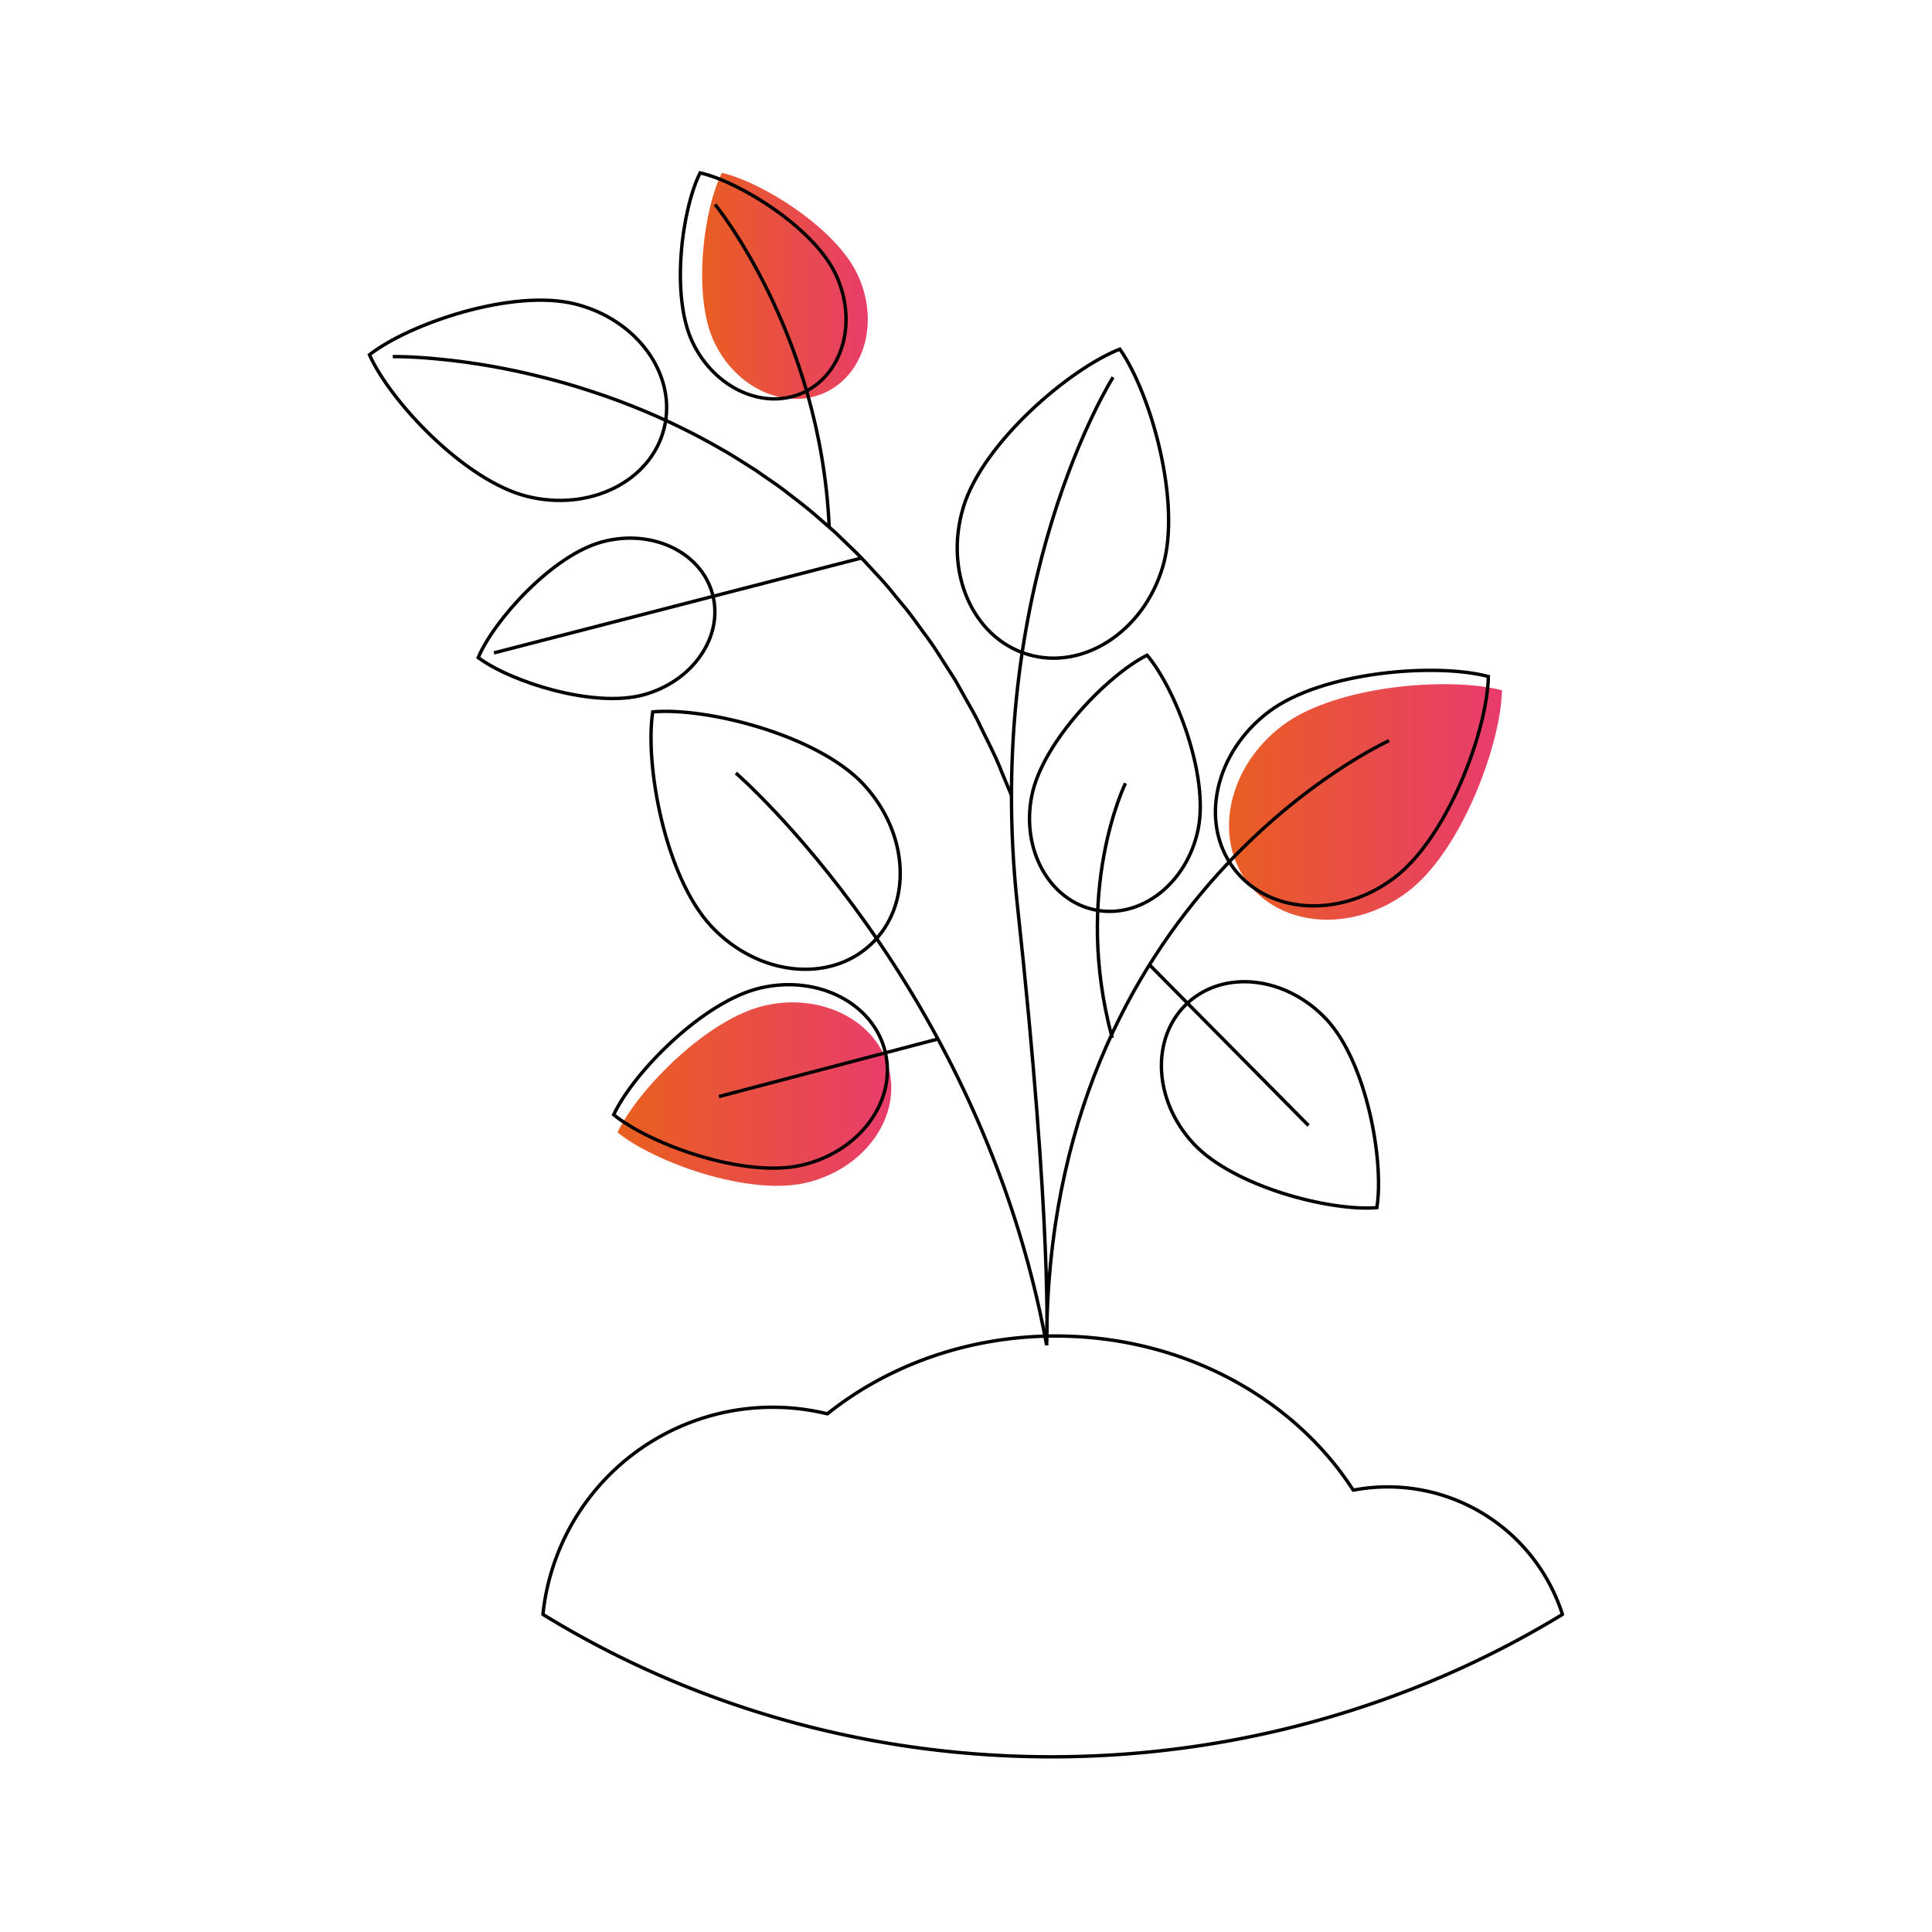 <svg xmlns="http://www.w3.org/2000/svg" xmlns:xlink="http://www.w3.org/1999/xlink" width="570" height="570" viewBox="0 0 570 570"><defs><linearGradient id="a" y1="0.5" x2="1" y2="0.5" gradientUnits="objectBoundingBox"><stop offset="0" stop-color="#e9601e"/><stop offset="1" stop-color="#e83b6e"/></linearGradient></defs><g transform="translate(-1183 -2465)"><rect width="570" height="570" transform="translate(1183 2465)" fill="none"/><g transform="translate(485.773 2182.947)"><path d="M927.509,362.98c-6.482-13.71-28.267-27.27-40.007-29.928-5.4,10.76-8.743,36.2-2.261,49.911s21.2,20.351,32.87,14.833S933.991,376.691,927.509,362.98Z" transform="translate(22.695)" fill="url(#a)"/><path d="M917.893,574.469c16.978-3.867,28.074-18.721,24.781-33.177s-19.726-23.038-36.705-19.17-37.585,24.932-43.477,37.435C873.218,568.276,900.914,578.337,917.893,574.469Z" transform="translate(16.924 56.59)" fill="url(#a)"/><path d="M1016.916,461.249c-15.9,11.995-20.515,32.694-10.3,46.232s31.381,14.789,47.282,2.794,27.526-43.631,27.812-59.439C1066.43,446.769,1032.818,449.254,1016.916,461.249Z" transform="translate(58.64 34.882)" fill="url(#a)"/><path d="M981.811,379.413s-38.547,60.8-28.2,155.959S962.22,665,962.22,665c0-132.845,101.037-178.379,101.037-178.379" transform="translate(43.799 13.945)" fill="none" stroke="#000" stroke-miterlimit="10" stroke-width="1"/><path d="M1013.832,458.114c-15.9,11.995-20.515,32.693-10.3,46.231s31.382,14.789,47.282,2.794,27.526-43.631,27.812-59.438C1063.346,443.634,1029.734,446.118,1013.832,458.114Z" transform="translate(57.712 33.939)" fill="none" stroke="#000" stroke-miterlimit="10" stroke-width="1"/><g transform="translate(889.297 385.065)"><path d="M870.6,455.344c-2.405,15.626,3.675,48.778,17.308,63.3s34.706,16.886,47.07,5.28,11.334-32.787-2.3-47.309S886.349,453.932,870.6,455.344Z" transform="translate(-870.089 -348.329)" fill="none" stroke="#000" stroke-miterlimit="10" stroke-width="1"/><path d="M987.516,373.038c-14.735,5.729-40.409,27.565-46.171,46.632s2.723,38.5,18.954,43.406,34.064-6.572,39.827-25.637S996.611,385.969,987.516,373.038Z" transform="translate(-849.2 -373.038)" fill="none" stroke="#000" stroke-miterlimit="10" stroke-width="1"/></g><g transform="translate(857.41 676.219)"><path d="M1146.36,679.006a54.1,54.1,0,0,0-61.718-36.656c-17.493-27.175-50.251-45.482-87.807-45.482-25.86,0-49.441,8.685-67.342,22.958a68.14,68.14,0,0,0-83.919,59.18h.009C937.652,735.58,1055.394,734.459,1146.36,679.006Z" transform="translate(-845.575 -596.868)" fill="none" stroke="#000" stroke-linecap="round" stroke-linejoin="round" stroke-width="1"/></g><path d="M889.335,469.183S961.5,531.609,981.022,638" transform="translate(24.998 40.946)" fill="none" stroke="#000" stroke-miterlimit="10" stroke-width="1"/><g transform="translate(813.108 387.266)"><path d="M811.517,374.737s3.9-.1,10.705.458a203.126,203.126,0,0,1,27.973,4.293c5.718,1.313,11.9,2.877,18.308,4.97a205.307,205.307,0,0,1,19.883,7.453,202.139,202.139,0,0,1,20.339,10.267c3.391,1.9,6.659,4.082,10,6.17,3.2,2.3,6.565,4.416,9.66,6.9,3.135,2.429,6.3,4.829,9.238,7.485l4.471,3.893q2.125,2.057,4.235,4.1c2.881,2.665,5.475,5.562,8.081,8.391,2.683,2.768,4.988,5.791,7.386,8.664,2.452,2.838,4.5,5.893,6.651,8.789,2.19,2.872,4.061,5.859,5.908,8.756q1.389,2.172,2.741,4.281c.885,1.417,1.64,2.875,2.447,4.276,1.558,2.829,3.165,5.521,4.525,8.191,2.565,5.41,5.2,10.275,6.944,14.82,1.074,2.633,2.131,5.051,3.037,7.27" transform="translate(-811.517 -374.73)" fill="none" stroke="#000" stroke-miterlimit="10" stroke-width="1"/></g><path d="M866.919,363.055c-18.409-4.6-48.808,5.727-60.692,14.98,6.133,13.754,28.1,37.171,46.506,41.772s36.506-4.372,40.423-20.044S885.326,367.658,866.919,363.055Z" transform="translate(0 8.684)" fill="none" stroke="#000" stroke-miterlimit="10" stroke-width="1"/><path d="M900.017,432.395c-3.379-12.461-17.985-19.344-32.621-15.374s-31.815,23.03-36.5,34.121c9.643,7.2,34.1,14.972,48.735,11S903.4,444.855,900.017,432.395Z" transform="translate(7.421 24.918)" fill="none" stroke="#000" stroke-miterlimit="10" stroke-width="1"/><path d="M922.579,362.98c-6.482-13.71-28.267-27.27-40.007-29.928-5.4,10.76-8.742,36.2-2.262,49.911s21.2,20.351,32.871,14.833S929.059,376.691,922.579,362.98Z" transform="translate(21.212)" fill="none" stroke="#000" stroke-miterlimit="10" stroke-width="1"/><path d="M990.619,442.455c-11.533,5.756-30.736,25.412-33.984,41.325s5.1,31.051,18.648,33.816,27.16-7.893,30.407-23.806S998.974,452.271,990.619,442.455Z" transform="translate(45.029 32.907)" fill="none" stroke="#000" stroke-miterlimit="10" stroke-width="1"/><path d="M1034.647,527.724c-11.835-12.775-30.245-14.964-41.122-4.887s-10.1,28.6,1.737,41.373,40.376,20.1,54.152,18.954C1051.605,569.515,1046.482,540.5,1034.647,527.724Z" transform="translate(54.028 55.18)" fill="none" stroke="#000" stroke-miterlimit="10" stroke-width="1"/><path d="M979.614,471.5s-15.677,31.734-3.908,75.134" transform="translate(49.659 41.644)" fill="none" stroke="#000" stroke-miterlimit="10" stroke-width="1"/><line x1="46.928" y1="47.418" transform="translate(1036.359 566.704)" fill="none" stroke="#000" stroke-miterlimit="10" stroke-width="1"/><path d="M917.016,570.454c16.979-3.867,28.075-18.721,24.781-33.176s-19.726-23.038-36.705-19.171-37.584,24.932-43.476,37.435C872.342,564.261,900.037,574.321,917.016,570.454Z" transform="translate(16.66 55.382)" fill="none" stroke="#000" stroke-miterlimit="10" stroke-width="1"/><line y1="16.955" x2="64.523" transform="translate(909.327 588.614)" fill="none" stroke="#000" stroke-miterlimit="10" stroke-width="1"/><path d="M884.62,340.23s31.12,37.945,33.671,95.185" transform="translate(23.579 2.159)" fill="none" stroke="#000" stroke-miterlimit="10" stroke-width="1"/><line x1="108.434" y2="27.996" transform="translate(842.951 446.679)" fill="none" stroke="#000" stroke-miterlimit="10" stroke-width="1"/></g></g></svg>